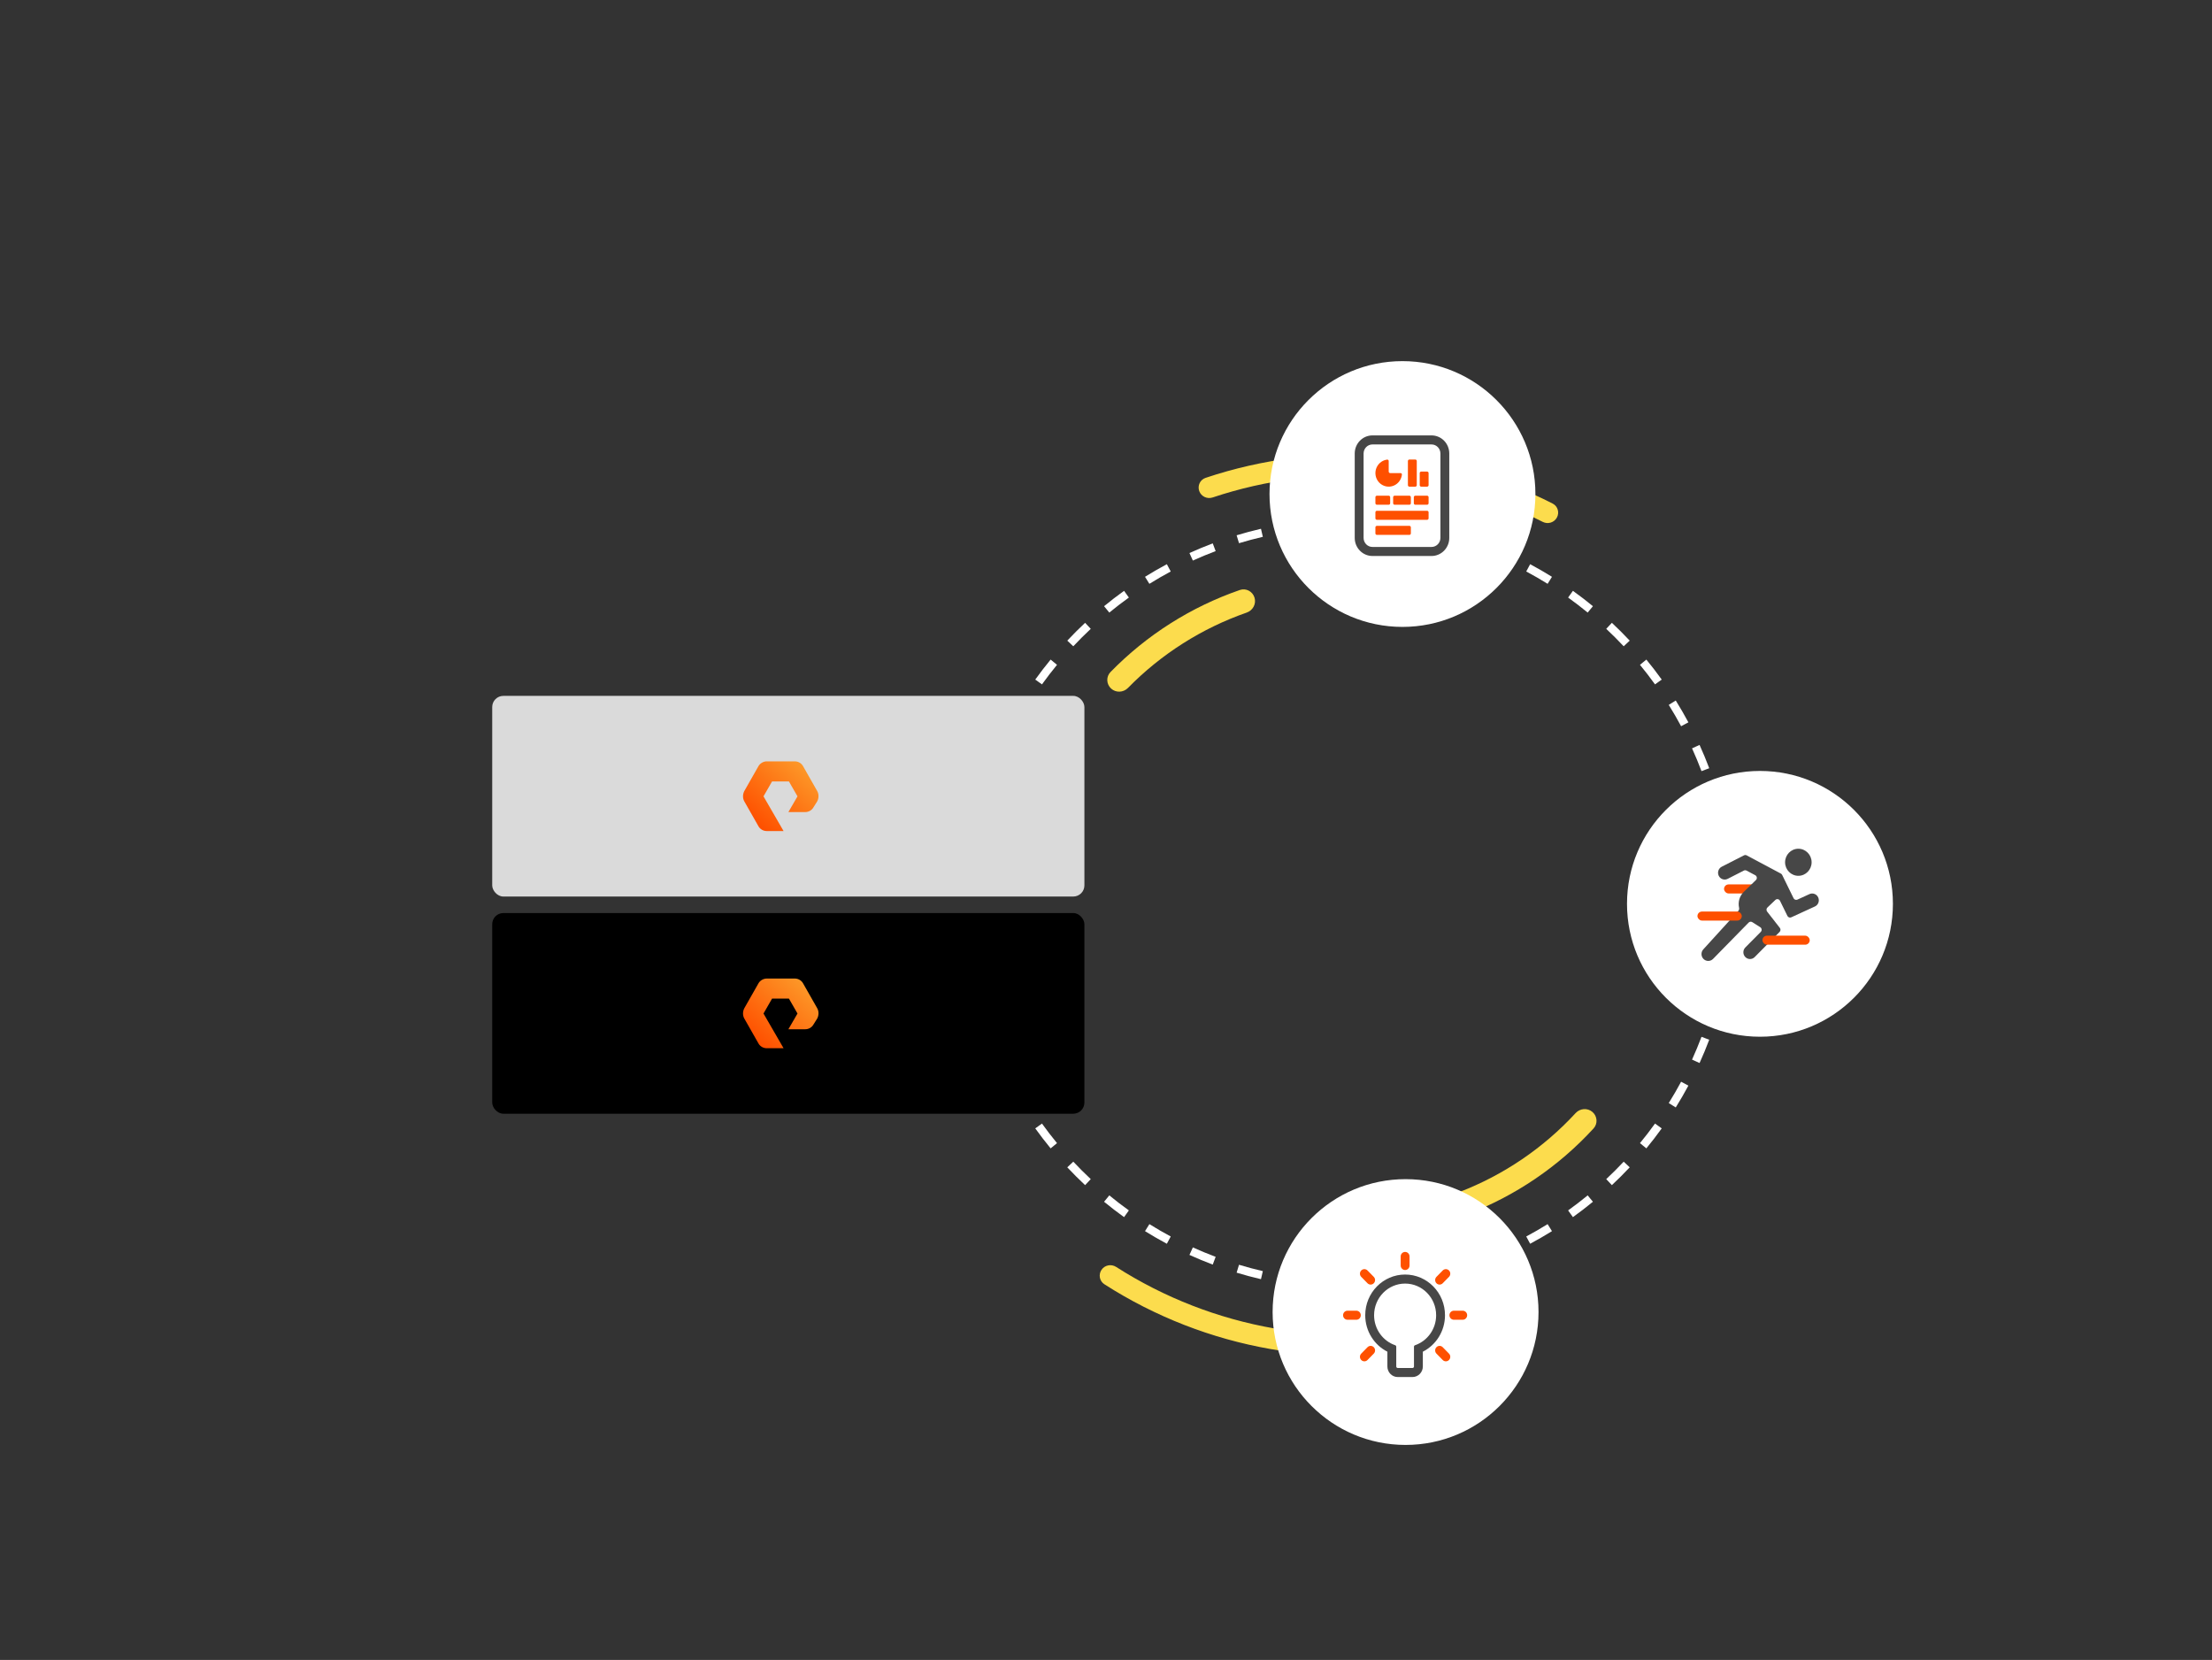 <svg width="693" height="520" viewBox="0 0 693 520" fill="none" xmlns="http://www.w3.org/2000/svg">
<rect x="0" y="0" width="693" height="520" fill="#333333" stroke="none"/>
<g clip-path="url(#clip0_908_13796)">
<g clip-path="url(#clip1_908_13796)">
<path d="M456.363 417.238C456.807 418.994 455.744 420.781 453.977 421.184C435.638 425.367 416.638 425.858 398.087 422.618C379.536 419.377 361.829 412.473 345.997 402.32C344.471 401.342 344.078 399.301 345.091 397.799C346.105 396.298 348.142 395.906 349.668 396.882C364.734 406.519 381.575 413.075 399.217 416.157C416.858 419.239 434.926 418.781 452.369 414.824C454.136 414.423 455.919 415.482 456.363 417.238Z" fill="#FCDC4D"/>
<path fill-rule="evenodd" clip-rule="evenodd" d="M541.842 287.104L543.134 287.146C543.177 285.832 543.198 284.512 543.198 283.188C543.198 281.864 543.177 280.545 543.134 279.23L541.842 279.272L540.549 279.314C540.59 280.6 540.611 281.892 540.611 283.188C540.611 284.485 540.59 285.776 540.549 287.062L541.842 287.104ZM541.337 271.479L542.625 271.353C542.368 268.716 542.026 266.104 541.602 263.519L540.326 263.728L539.049 263.938C539.464 266.467 539.799 269.023 540.05 271.604L541.337 271.479ZM538.808 256.062L540.068 255.769C539.469 253.194 538.788 250.65 538.027 248.141L536.789 248.516L535.551 248.892C536.296 251.347 536.962 253.835 537.548 256.355L538.808 256.062ZM534.276 241.118L535.487 240.662C534.555 238.19 533.545 235.757 532.459 233.365L531.281 233.9L530.103 234.435C531.166 236.775 532.155 239.156 533.066 241.574L534.276 241.118ZM525 219.45C526.391 221.681 527.712 223.961 528.958 226.286L527.818 226.897L526.678 227.508C525.458 225.233 524.166 223.002 522.805 220.819L523.902 220.134L525 219.45ZM519.553 213.642L520.603 212.888C519.065 210.747 517.459 208.659 515.788 206.627L514.789 207.448L513.79 208.27C515.426 210.259 516.997 212.302 518.502 214.397L519.553 213.642ZM509.632 201.577L510.575 200.692C508.774 198.771 506.91 196.909 504.988 195.109L504.104 196.053L503.22 196.997C505.101 198.759 506.925 200.581 508.688 202.461L509.632 201.577ZM498.228 190.9L499.049 189.901C497.015 188.231 494.926 186.627 492.784 185.09L492.03 186.141L491.277 187.192C493.372 188.696 495.417 190.266 497.407 191.9L498.228 190.9ZM485.535 181.796L486.219 180.698C483.987 179.309 481.706 177.99 479.38 176.745L478.77 177.885L478.159 179.026C480.436 180.244 482.667 181.534 484.851 182.894L485.535 181.796ZM471.764 174.427L472.299 173.249C469.907 172.164 467.473 171.155 465 170.225L464.545 171.435L464.089 172.646C466.508 173.556 468.89 174.543 471.23 175.605L471.764 174.427ZM457.145 168.926L457.52 167.688C455.011 166.928 452.467 166.248 449.891 165.65L449.599 166.91L449.306 168.17C451.826 168.755 454.315 169.421 456.77 170.164L457.145 168.926ZM441.932 165.395L442.141 164.118C439.556 163.695 436.943 163.354 434.306 163.097L434.181 164.384L434.056 165.672C436.637 165.923 439.193 166.257 441.723 166.671L441.932 165.395ZM426.387 163.881L426.429 162.588C425.115 162.546 423.796 162.525 422.471 162.525C421.147 162.525 419.828 162.546 418.514 162.588L418.555 163.881L418.597 165.174C419.883 165.132 421.175 165.112 422.471 165.112C423.768 165.112 425.059 165.132 426.346 165.174L426.387 163.881ZM410.762 164.384L410.636 163.097C407.999 163.354 405.387 163.695 402.802 164.118L403.011 165.395L403.22 166.671C405.749 166.257 408.306 165.923 410.887 165.672L410.762 164.384ZM395.344 166.91L395.051 165.65C392.476 166.248 389.932 166.928 387.423 167.688L387.797 168.926L388.172 170.164C390.627 169.421 393.116 168.755 395.636 168.17L395.344 166.91ZM380.398 171.435L379.942 170.225C377.47 171.155 375.036 172.164 372.644 173.249L373.178 174.427L373.712 175.605C376.053 174.543 378.434 173.556 380.853 172.646L380.398 171.435ZM366.173 177.885L365.562 176.745C363.236 177.99 360.956 179.309 358.724 180.698L359.407 181.796L360.091 182.894C362.275 181.534 364.507 180.244 366.783 179.026L366.173 177.885ZM352.912 186.141L352.158 185.09C350.017 186.627 347.927 188.231 345.894 189.901L346.714 190.9L347.535 191.9C349.525 190.266 351.57 188.696 353.666 187.192L352.912 186.141ZM340.839 196.053L339.955 195.109C338.032 196.909 336.169 198.771 334.367 200.692L335.311 201.577L336.254 202.461C338.017 200.581 339.841 198.759 341.723 196.997L340.839 196.053ZM330.153 207.448L329.154 206.627C327.483 208.659 325.877 210.747 324.339 212.888L325.39 213.642L326.44 214.397C327.945 212.302 329.517 210.259 331.153 208.27L330.153 207.448ZM321.04 220.134L319.943 219.45C318.551 221.681 317.231 223.961 315.984 226.286L317.124 226.897L318.264 227.508C319.484 225.233 320.776 223.002 322.138 220.819L321.04 220.134ZM325.39 352.734L324.339 353.489C325.877 355.629 327.483 357.717 329.154 359.749L330.153 358.928L331.153 358.106C329.517 356.117 327.945 354.074 326.44 351.979L325.39 352.734ZM335.311 364.8L334.367 365.684C336.169 367.605 338.032 369.468 339.955 371.267L340.839 370.323L341.723 369.379C339.841 367.617 338.017 365.795 336.254 363.915L335.311 364.8ZM346.714 375.476L345.894 376.476C347.927 378.145 350.017 379.75 352.158 381.286L352.912 380.235L353.666 379.184C351.57 377.681 349.525 376.11 347.535 374.476L346.714 375.476ZM359.407 384.58L358.724 385.678C360.956 387.068 363.236 388.387 365.562 389.632L366.173 388.491L366.783 387.351C364.507 386.133 362.275 384.842 360.091 383.482L359.407 384.58ZM373.178 391.95L372.644 393.128C375.036 394.212 377.47 395.221 379.942 396.152L380.398 394.941L380.853 393.73C378.434 392.82 376.053 391.833 373.712 390.772L373.178 391.95ZM387.797 397.45L387.423 398.688C389.932 399.448 392.476 400.128 395.051 400.726L395.344 399.466L395.636 398.206C393.116 397.621 390.627 396.956 388.172 396.212L387.797 397.45ZM403.011 400.982L402.802 402.258C405.387 402.682 407.999 403.023 410.636 403.279L410.762 401.992L410.887 400.704C408.306 400.454 405.749 400.12 403.22 399.705L403.011 400.982ZM418.555 402.495L418.514 403.788C419.828 403.83 421.147 403.852 422.471 403.852C423.796 403.852 425.115 403.83 426.429 403.788L426.387 402.495L426.346 401.202C425.059 401.244 423.768 401.265 422.471 401.265C421.175 401.265 419.883 401.244 418.597 401.202L418.555 402.495ZM434.181 401.992L434.306 403.279C436.943 403.023 439.556 402.682 442.141 402.258L441.932 400.982L441.723 399.705C439.193 400.12 436.637 400.454 434.056 400.704L434.181 401.992ZM449.599 399.466L449.891 400.726C452.467 400.128 455.011 399.448 457.52 398.688L457.145 397.45L456.77 396.212C454.315 396.956 451.826 397.621 449.306 398.206L449.599 399.466ZM464.545 394.941L465 396.152C467.473 395.221 469.907 394.212 472.299 393.128L471.764 391.95L471.23 390.772C468.89 391.833 466.508 392.82 464.089 393.73L464.545 394.941ZM486.219 385.678C483.987 387.068 481.706 388.387 479.38 389.632L478.77 388.491L478.159 387.351C480.436 386.133 482.667 384.842 484.851 383.482L485.535 384.58L486.219 385.678ZM492.03 380.235L492.784 381.286C494.926 379.75 497.015 378.145 499.049 376.476L498.228 375.476L497.407 374.476C495.417 376.11 493.372 377.681 491.277 379.184L492.03 380.235ZM504.104 370.323L504.988 371.267C506.91 369.468 508.774 367.605 510.575 365.684L509.632 364.8L508.688 363.915C506.925 365.795 505.101 367.617 503.22 369.379L504.104 370.323ZM514.789 358.928L515.788 359.749C517.459 357.717 519.065 355.629 520.603 353.489L519.553 352.734L518.502 351.979C516.997 354.074 515.426 356.117 513.79 358.106L514.789 358.928ZM528.958 340.09C527.712 342.416 526.391 344.695 525 346.926L523.902 346.242L522.805 345.557C524.166 343.374 525.458 341.143 526.678 338.868L527.818 339.479L528.958 340.09ZM535.487 325.715C534.555 328.186 533.545 330.62 532.459 333.011L531.281 332.476L530.103 331.941C531.166 329.601 532.155 327.221 533.066 324.802L534.276 325.258L535.487 325.715ZM536.789 317.86L538.027 318.235C538.788 315.726 539.469 313.183 540.068 310.607L538.808 310.314L537.548 310.021C536.962 312.541 536.296 315.03 535.551 317.485L536.789 317.86ZM540.326 302.648L541.602 302.857C542.026 300.273 542.368 297.66 542.625 295.023L541.337 294.898L540.05 294.772C539.799 297.353 539.464 299.91 539.049 302.439L540.326 302.648Z" fill="white"/>
<path d="M348.109 215.713C346.597 214.341 346.479 211.998 347.905 210.536C359.226 198.929 373.104 190.124 388.432 184.826C390.36 184.159 392.429 185.262 393.027 187.212C393.626 189.163 392.525 191.224 390.598 191.896C376.54 196.799 363.803 204.88 353.381 215.509C351.952 216.966 349.62 217.084 348.109 215.713Z" fill="#FCDC4D"/>
<path d="M375.715 153.844C375.102 152.149 375.979 150.275 377.689 149.702C395.428 143.757 414.186 141.4 432.866 142.782C451.548 144.164 469.754 149.255 486.425 157.745C488.031 158.563 488.622 160.545 487.767 162.13C486.911 163.716 484.934 164.305 483.327 163.489C467.465 155.433 450.15 150.602 432.385 149.288C414.62 147.974 396.781 150.205 379.906 155.84C378.197 156.411 376.327 155.538 375.715 153.844Z" fill="#FCDC4D"/>
<rect x="154.206" y="217.996" width="185.529" height="62.862" rx="3.492" fill="#DADADA"/>
<path fill-rule="evenodd" clip-rule="evenodd" d="M245.487 260.34H240.204C239.114 260.34 238.108 259.746 237.605 258.812L233.161 250.998C232.657 250.064 232.657 248.875 233.161 247.856L237.605 240.042C238.108 239.108 239.198 238.513 240.204 238.513H249.008C250.098 238.513 251.105 239.108 251.608 240.042L256.052 247.856C256.555 248.79 256.555 249.979 256.052 250.998L254.878 252.866C254.375 253.801 253.369 254.395 252.279 254.395H246.996L249.847 249.469L247.164 244.798H241.881L239.198 249.469L245.487 260.34Z" fill="url(#paint0_linear_908_13796)"/>
<rect x="154.206" y="286.031" width="185.529" height="62.862" rx="3.492" fill="black"/>
<path fill-rule="evenodd" clip-rule="evenodd" d="M245.487 328.376H240.204C239.114 328.376 238.108 327.781 237.605 326.847L233.161 319.034C232.657 318.099 232.657 316.91 233.161 315.891L237.605 308.078C238.108 307.143 239.198 306.549 240.204 306.549H249.008C250.098 306.549 251.105 307.143 251.608 308.078L256.052 315.891C256.555 316.825 256.555 318.014 256.052 319.034L254.878 320.902C254.375 321.836 253.369 322.431 252.279 322.431H246.996L249.847 317.505L247.164 312.834H241.881L239.198 317.505L245.487 328.376Z" fill="url(#paint1_linear_908_13796)"/>
<path d="M498.886 348.332C500.44 349.656 500.63 351.995 499.25 353.501C488.294 365.452 474.695 374.681 459.539 380.451C457.632 381.177 455.531 380.139 454.872 378.208C454.213 376.276 455.249 374.183 457.155 373.451C471.055 368.116 483.536 359.645 493.623 348.699C495.007 347.199 497.334 347.008 498.886 348.332Z" fill="#FCDC4D"/>
<ellipse cx="551.378" cy="283.144" rx="41.653" ry="41.631" fill="white"/>
<ellipse cx="440.352" cy="411.022" rx="41.653" ry="41.631" fill="white"/>
<ellipse cx="439.378" cy="154.76" rx="41.653" ry="41.631" fill="white"/>
<rect x="540.128" y="277.06" width="10.182" height="2.833" rx="1.417" fill="#FE5000"/>
<path d="M563.407 265.884C561.113 265.884 559.251 267.783 559.251 270.124C559.251 272.465 561.113 274.364 563.407 274.364C565.702 274.364 567.563 272.465 567.563 270.124C567.563 267.783 565.702 265.884 563.407 265.884ZM547.225 267.962C546.962 267.822 546.648 267.819 546.382 267.955L539.403 271.515C538.375 272.04 537.958 273.315 538.472 274.364C538.986 275.413 540.236 275.838 541.264 275.314L546.34 272.725C546.605 272.589 546.918 272.592 547.181 272.732L549.9 274.174C550.463 274.473 550.571 275.249 550.112 275.696L546.319 279.388C544.918 280.747 544.457 282.657 544.839 284.39C544.913 284.728 544.843 285.09 544.612 285.344L533.629 297.406C532.853 298.258 532.879 299.584 533.686 300.405C534.513 301.245 535.85 301.244 536.676 300.402L547.834 289.017C548.138 288.707 548.612 288.651 548.977 288.882L551.468 290.461C551.977 290.783 552.056 291.506 551.63 291.935L546.801 296.802C545.985 297.626 545.976 298.969 546.782 299.803C547.589 300.639 548.909 300.648 549.727 299.822L557.535 291.943C557.871 291.604 557.903 291.061 557.609 290.684L553.626 285.571C553.325 285.185 553.366 284.628 553.719 284.292L556.203 281.928C556.655 281.498 557.386 281.633 557.662 282.197L559.98 286.926C560.202 287.379 560.734 287.573 561.187 287.365L568.594 283.97C569.644 283.489 570.113 282.23 569.64 281.159C569.168 280.089 567.936 279.612 566.888 280.093L563.114 281.822C562.661 282.029 562.128 281.835 561.906 281.382L558.336 274.086C558.249 273.908 558.109 273.763 557.936 273.671L547.225 267.962Z" fill="#474747"/>
<rect x="531.797" y="285.559" width="13.884" height="2.833" rx="1.417" fill="#FE5000"/>
<rect x="552.16" y="293.115" width="14.81" height="2.833" rx="1.417" fill="#FE5000"/>
<path fill-rule="evenodd" clip-rule="evenodd" d="M445.763 423.445C449.876 421.36 452.706 417.031 452.706 412.021C452.706 404.98 447.111 399.272 440.21 399.272C433.308 399.272 427.714 404.98 427.714 412.021C427.714 417.031 430.544 421.36 434.656 423.445V428.076C434.656 429.902 436.106 431.382 437.896 431.382H442.524C444.313 431.382 445.763 429.902 445.763 428.076V423.445ZM443.316 421.421C443.122 421.487 442.987 421.67 442.987 421.879V428.076C442.987 428.337 442.779 428.549 442.524 428.549H437.896C437.64 428.549 437.433 428.337 437.433 428.076V421.879C437.433 421.67 437.298 421.487 437.104 421.421C433.259 420.099 430.491 416.39 430.491 412.021C430.491 406.545 434.842 402.105 440.21 402.105C445.577 402.105 449.929 406.545 449.929 412.021C449.929 416.39 447.16 420.099 443.316 421.421Z" fill="#474747"/>
<path d="M438.821 393.605C438.821 392.823 439.443 392.189 440.21 392.189C440.976 392.189 441.598 392.823 441.598 393.605V396.439C441.598 397.221 440.976 397.855 440.21 397.855C439.443 397.855 438.821 397.221 438.821 396.439V393.605Z" fill="#FE5000"/>
<path d="M451.991 397.998C452.533 397.444 453.412 397.444 453.954 397.998C454.496 398.551 454.496 399.448 453.954 400.001L451.991 402.004C451.449 402.558 450.569 402.558 450.027 402.004C449.485 401.451 449.485 400.554 450.027 400.001L451.991 397.998Z" fill="#FE5000"/>
<path d="M428.428 422.038C428.97 421.485 429.85 421.485 430.392 422.038C430.934 422.591 430.934 423.488 430.392 424.042L428.428 426.045C427.886 426.598 427.007 426.598 426.465 426.045C425.923 425.492 425.923 424.595 426.465 424.042L428.428 422.038Z" fill="#FE5000"/>
<path d="M458.259 410.605C459.026 410.605 459.648 411.239 459.648 412.021C459.648 412.804 459.026 413.438 458.259 413.438H455.482C454.715 413.438 454.094 412.804 454.094 412.021C454.094 411.239 454.715 410.605 455.482 410.605H458.259Z" fill="#FE5000"/>
<path d="M453.954 424.042C454.496 424.595 454.496 425.492 453.954 426.045C453.412 426.598 452.533 426.598 451.991 426.045L450.027 424.042C449.485 423.488 449.485 422.591 450.027 422.038C450.569 421.485 451.449 421.485 451.991 422.038L453.954 424.042Z" fill="#FE5000"/>
<path d="M424.937 410.605C425.704 410.605 426.325 411.239 426.325 412.021C426.325 412.804 425.704 413.438 424.937 413.438H422.16C421.393 413.438 420.771 412.804 420.771 412.021C420.771 411.239 421.393 410.605 422.16 410.605H424.937Z" fill="#FE5000"/>
<path d="M430.392 400.001C430.934 400.554 430.934 401.451 430.392 402.004C429.85 402.558 428.97 402.558 428.428 402.004L426.465 400.001C425.923 399.448 425.923 398.551 426.465 397.998C427.007 397.444 427.886 397.444 428.428 397.998L430.392 400.001Z" fill="#FE5000"/>
<path fill-rule="evenodd" clip-rule="evenodd" d="M448.49 139.232H429.978C428.444 139.232 427.201 140.501 427.201 142.065V168.509C427.201 170.073 428.444 171.342 429.978 171.342H448.49C450.024 171.342 451.267 170.073 451.267 168.509V142.065C451.267 140.501 450.024 139.232 448.49 139.232ZM429.978 136.399C426.91 136.399 424.424 138.936 424.424 142.065V168.509C424.424 171.638 426.91 174.175 429.978 174.175H448.49C451.557 174.175 454.044 171.638 454.044 168.509V142.065C454.044 138.936 451.557 136.399 448.49 136.399H429.978Z" fill="#474747"/>
<path d="M431.366 155.287C431.111 155.287 430.903 155.498 430.903 155.759V157.648C430.903 157.909 431.111 158.12 431.366 158.12H435.069C435.324 158.12 435.531 157.909 435.531 157.648V155.759C435.531 155.498 435.324 155.287 435.069 155.287H431.366Z" fill="#FE5000"/>
<path d="M430.903 160.481C430.903 160.22 431.111 160.009 431.366 160.009H447.102C447.357 160.009 447.564 160.22 447.564 160.481V162.37C447.564 162.631 447.357 162.842 447.102 162.842H431.366C431.111 162.842 430.903 162.631 430.903 162.37V160.481Z" fill="#FE5000"/>
<path d="M430.903 165.203C430.903 164.942 431.111 164.731 431.366 164.731H441.548C441.804 164.731 442.011 164.942 442.011 165.203V167.092C442.011 167.353 441.804 167.564 441.548 167.564H431.366C431.111 167.564 430.903 167.353 430.903 167.092V165.203Z" fill="#FE5000"/>
<path d="M436.457 155.759C436.457 155.498 436.664 155.287 436.92 155.287H441.548C441.804 155.287 442.011 155.498 442.011 155.759V157.648C442.011 157.909 441.804 158.12 441.548 158.12H436.92C436.664 158.12 436.457 157.909 436.457 157.648V155.759Z" fill="#FE5000"/>
<path d="M443.399 155.287C443.144 155.287 442.936 155.498 442.936 155.759V157.648C442.936 157.909 443.144 158.12 443.399 158.12H447.102C447.357 158.12 447.564 157.909 447.564 157.648V155.759C447.564 155.498 447.357 155.287 447.102 155.287H443.399Z" fill="#FE5000"/>
<path d="M444.788 148.204C444.788 147.943 444.995 147.732 445.25 147.732H447.102C447.357 147.732 447.564 147.943 447.564 148.204V151.981C447.564 152.242 447.357 152.454 447.102 152.454H445.25C444.995 152.454 444.788 152.242 444.788 151.981V148.204Z" fill="#FE5000"/>
<path d="M441.085 144.426C441.085 144.165 441.292 143.954 441.548 143.954H443.399C443.655 143.954 443.862 144.165 443.862 144.426V151.981C443.862 152.242 443.655 152.454 443.399 152.454H441.548C441.292 152.454 441.085 152.242 441.085 151.981V144.426Z" fill="#FE5000"/>
<path d="M438.771 148.204C439.027 148.204 439.237 148.416 439.208 148.675C439.135 149.349 438.904 149.997 438.532 150.565C438.074 151.264 437.424 151.808 436.663 152.13C435.901 152.452 435.064 152.536 434.256 152.372C433.448 152.208 432.706 151.803 432.123 151.209C431.541 150.615 431.144 149.857 430.983 149.033C430.823 148.209 430.905 147.354 431.22 146.577C431.536 145.801 432.07 145.137 432.755 144.67C433.311 144.291 433.946 144.055 434.607 143.98C434.861 143.951 435.069 144.165 435.069 144.426V147.732C435.069 147.992 435.276 148.204 435.531 148.204H438.771Z" fill="#FE5000"/>
</g>
</g>
<defs>
<linearGradient id="paint0_linear_908_13796" x1="236.246" y1="257.144" x2="251.631" y2="240.477" gradientUnits="userSpaceOnUse">
<stop stop-color="#FE5000"/>
<stop offset="1" stop-color="#FD9627"/>
</linearGradient>
<linearGradient id="paint1_linear_908_13796" x1="236.246" y1="325.179" x2="251.631" y2="308.513" gradientUnits="userSpaceOnUse">
<stop stop-color="#FE5000"/>
<stop offset="1" stop-color="#FD9627"/>
</linearGradient>
<clipPath id="clip0_908_13796">
<rect width="693" height="519.75" fill="white"/>
</clipPath>
<clipPath id="clip1_908_13796">
<rect width="560" height="346.106" fill="white" transform="translate(107 110.354)"/>
</clipPath>
</defs>
</svg>
